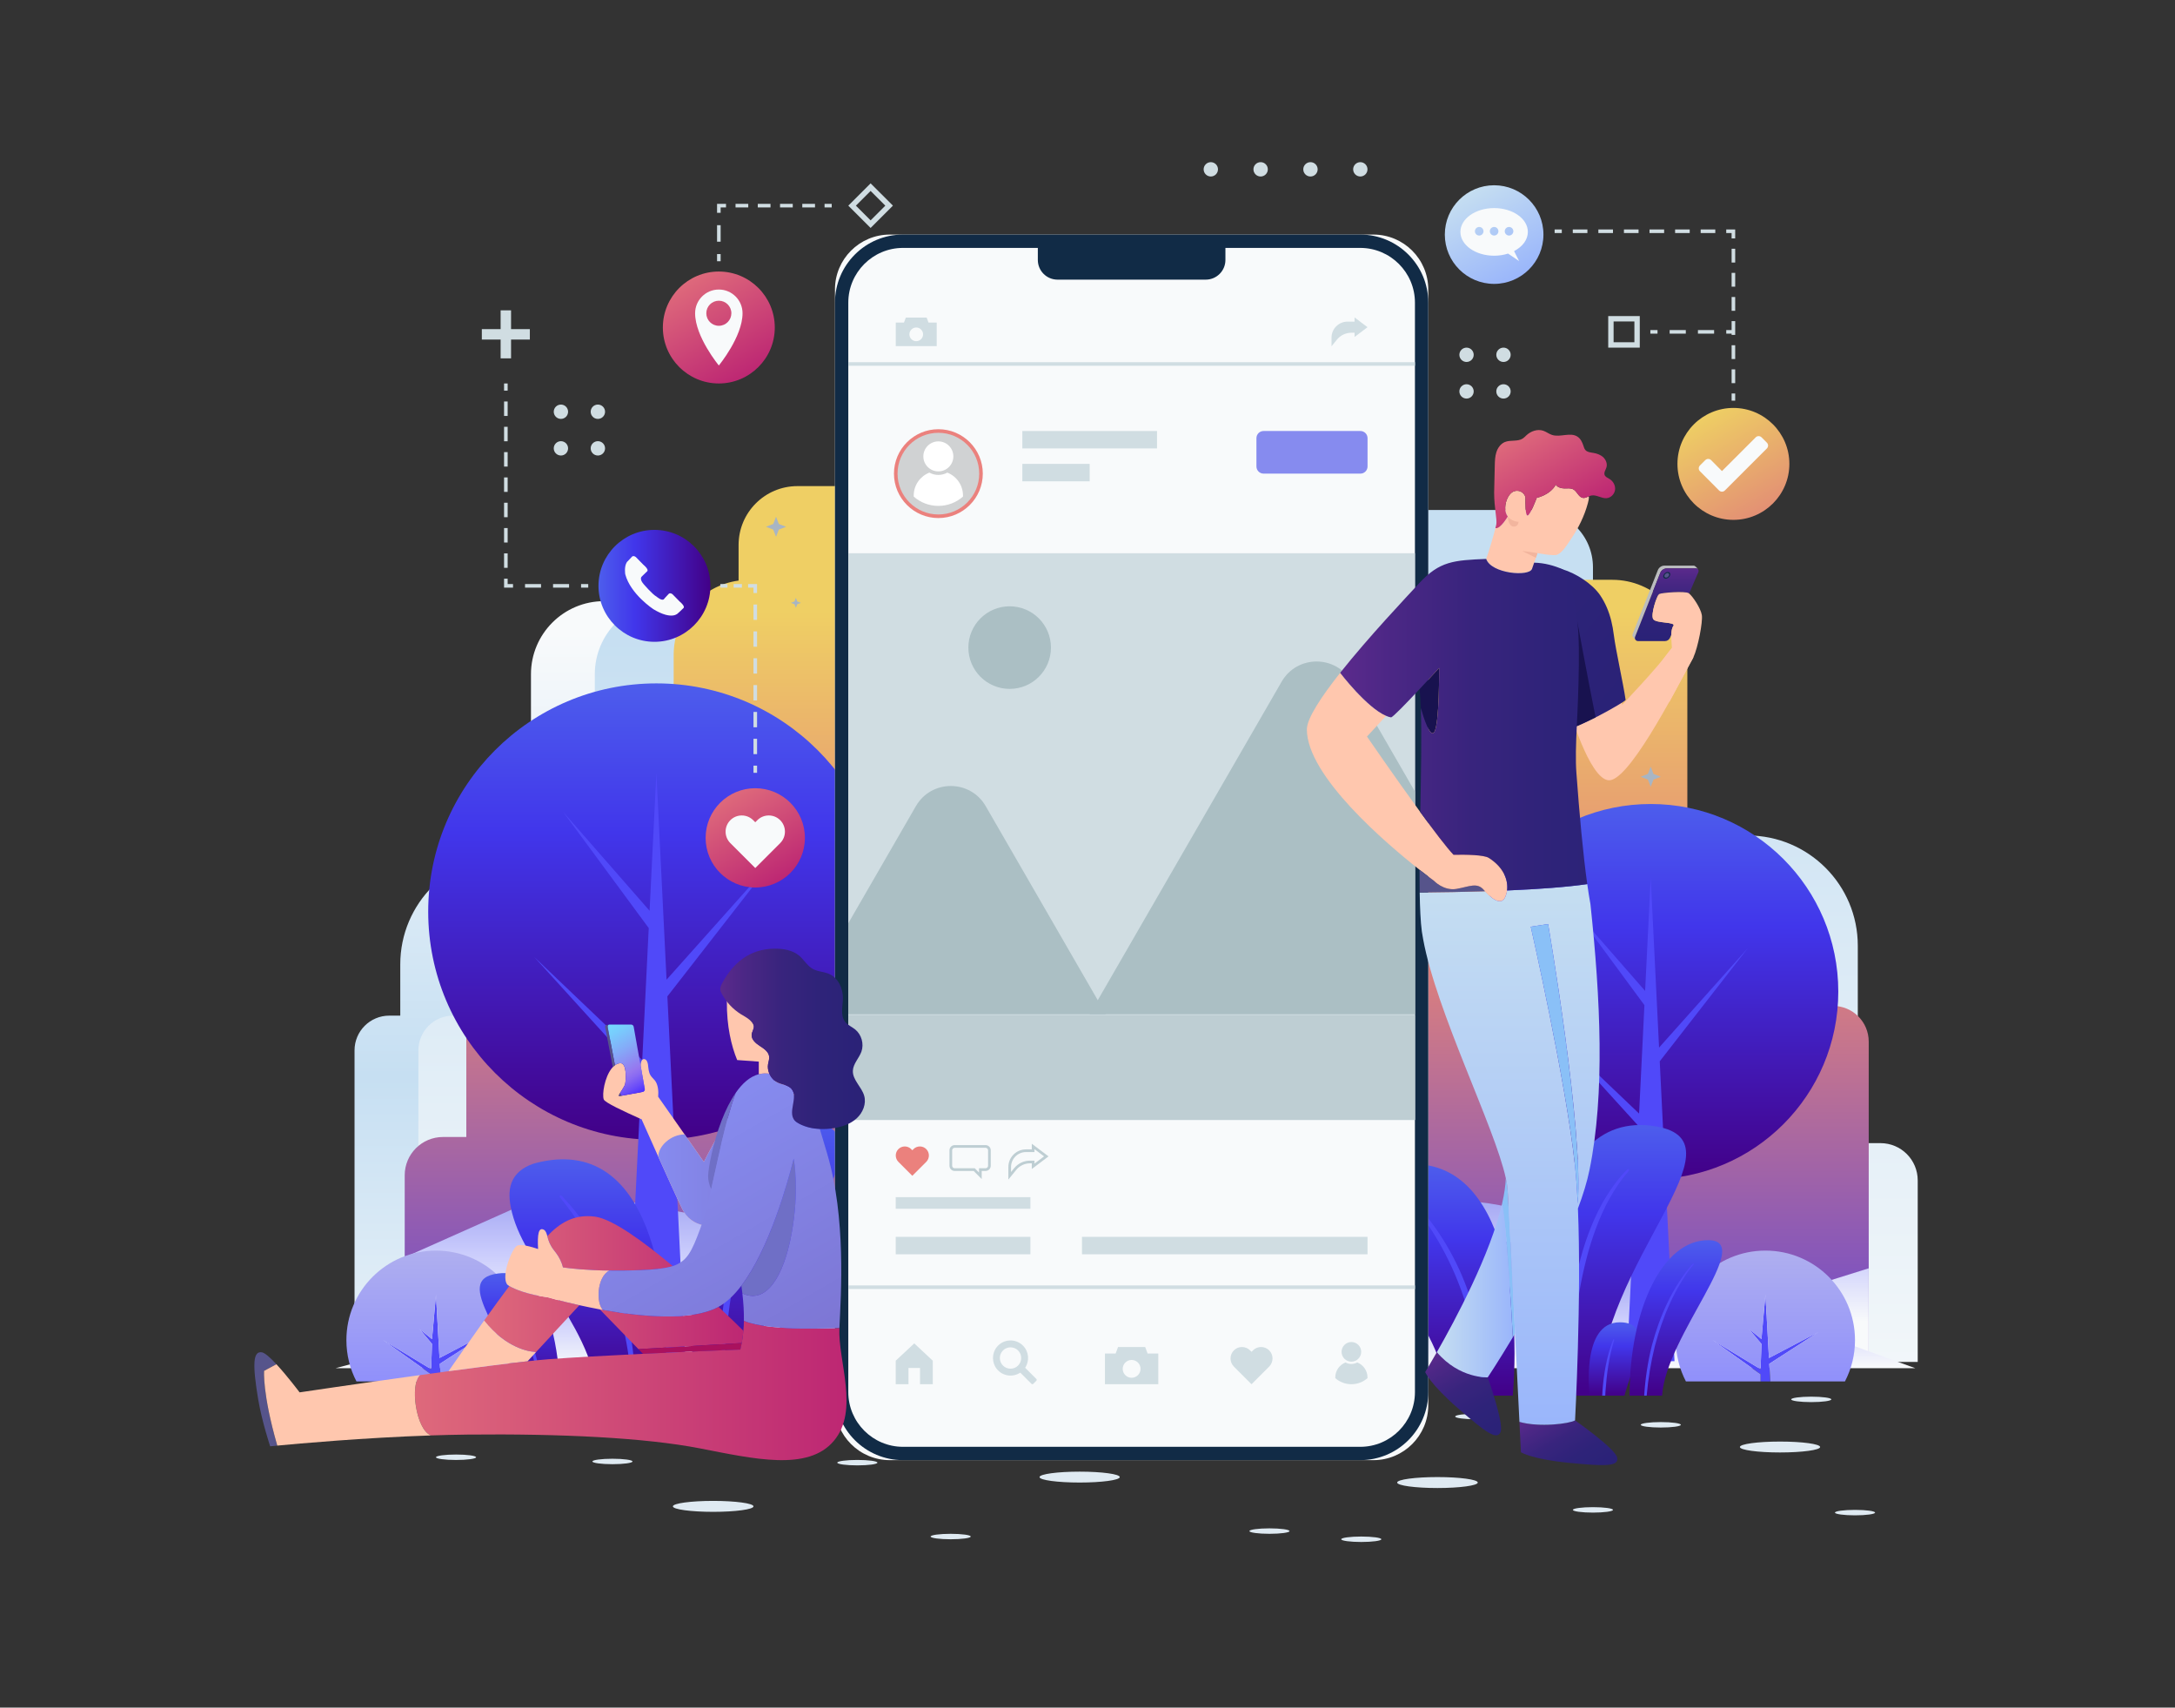 <svg width="1014" height="796" viewBox="0 0 1014 796" fill="none" xmlns="http://www.w3.org/2000/svg">
<rect x="0" y="0" width="1014" height="796" fill="#333333" stroke="none"/>
<path d="M181.481 473.443H186.608V449.55C186.608 421.173 209.613 398.168 237.988 398.168H247.538V314.299C247.538 295.484 262.792 280.23 281.607 280.23H371.514V264.447C371.514 249.7 383.468 237.746 398.215 237.746H651.079C665.826 237.746 677.78 249.7 677.78 264.447V280.579C694.402 282.841 707.223 297.056 707.223 314.297V389.46H749.866C778.243 389.46 801.247 412.465 801.247 440.842V532.878H811.827C821.414 532.878 829.185 540.65 829.185 550.237V634.878H736.485H487.612H388.519H241.486H186.606H165.289V489.635C165.289 480.693 172.537 473.443 181.481 473.443Z" fill="url(#paint0_linear_2859_79605)"/>
<path d="M211.247 473.443H216.374V449.55C216.374 421.173 239.378 398.168 267.754 398.168H277.304V314.299C277.304 295.484 292.557 280.23 311.372 280.23H436.383V264.447C436.383 249.7 448.338 237.746 463.085 237.746H715.948C730.696 237.746 742.65 249.7 742.65 264.447V280.579C759.271 282.841 772.092 297.056 772.092 314.297V389.46H814.736C843.113 389.46 866.117 412.465 866.117 440.842V532.878H876.696C886.284 532.878 894.055 540.65 894.055 550.237V634.878H801.355H552.482H453.389H271.252H216.374H195.055V489.635C195.055 480.693 202.305 473.443 211.247 473.443Z" fill="url(#paint1_linear_2859_79605)"/>
<path d="M854.565 468.913H849.295V444.35C849.295 415.176 825.645 391.527 796.472 391.527H786.654V305.301C786.654 285.959 770.973 270.276 751.63 270.276H659.199V254.05C659.199 238.89 646.909 226.6 631.748 226.6H371.786C356.626 226.6 344.336 238.89 344.336 254.05V270.635C327.249 272.96 314.067 287.574 314.067 305.3V382.573H270.226C241.052 382.573 217.402 406.222 217.402 435.396V530.015H206.526C196.67 530.015 188.68 538.005 188.68 547.861V634.878H283.982H539.841H641.715H792.877H849.295H871.212V485.558C871.212 476.365 863.76 468.913 854.565 468.913Z" fill="url(#paint2_linear_2859_79605)"/>
<path d="M188.664 633.705V586.091L247.175 560.013C256.326 555.933 266.518 554.796 276.344 556.757L533.123 607.993L632.853 568.106C658.818 557.722 687.626 556.89 714.147 565.762L829.385 604.313L871.196 591.233V633.705H775.894H520.037H418.162H267.001H210.581H188.664Z" fill="url(#paint3_linear_2859_79605)"/>
<path d="M662.481 581.973L467.66 618.295C456.701 620.338 445.41 619.69 434.757 616.404L411.213 609.144C366.453 595.34 318.71 594.433 273.459 606.524L156.398 637.805H892.965L761.103 590.038C729.537 578.605 695.487 575.82 662.481 581.973Z" fill="url(#paint4_linear_2859_79605)"/>
<path d="M371.044 278.672L371.699 280.366L373.393 281.021L371.699 281.676L371.044 283.37L370.389 281.676L368.695 281.021L370.389 280.366L371.044 278.672Z" fill="#A8B5C3"/>
<path d="M749.755 327.897L750.41 329.593L752.104 330.246L750.41 330.901L749.755 332.596L749.102 330.901L747.406 330.246L749.102 329.593L749.755 327.897Z" fill="#A8B5C3"/>
<path d="M769.565 357.38L770.874 360.769L774.262 362.079L770.874 363.387L769.565 366.777L768.257 363.387L764.867 362.079L768.257 360.769L769.565 357.38Z" fill="#A8B5C3"/>
<path d="M361.793 240.865L363.101 244.253L366.49 245.562L363.101 246.87L361.793 250.26L360.483 246.87L357.094 245.562L360.483 244.253L361.793 240.865Z" fill="#A8B5C3"/>
<path d="M769.575 549.686C817.872 549.686 857.024 510.533 857.024 462.236C857.024 413.939 817.872 374.786 769.575 374.786C721.278 374.786 682.125 413.939 682.125 462.236C682.125 510.533 721.278 549.686 769.575 549.686Z" fill="url(#paint5_linear_2859_79605)"/>
<path d="M814.9 441.914L773.47 488.329L769.568 409.052L766.965 461.915L733.774 423.956L766.639 468.545L764.15 519.09L722.75 479.621L763.865 524.888L758.467 634.531H780.668L773.786 494.726L814.9 441.914Z" fill="#5049F9"/>
<path d="M847.644 621.021L824.701 633.034L823.052 603.56L821.213 624.229L815.45 619.596L821.213 626.486L820.796 638.248L798.461 624.723L820.796 640.623V643.949H825.309L824.853 635.757L847.644 621.021Z" fill="#5049F9"/>
<path d="M823.056 582.969C799.995 582.969 781.297 601.664 781.297 624.723C781.297 631.656 782.989 638.194 785.983 643.949H820.799V640.623L798.465 624.723L820.799 638.248L821.217 626.487L815.454 619.597L821.217 624.229L823.056 603.558L824.705 633.034L847.648 621.022L824.857 635.757L825.313 643.949H860.13C863.124 638.194 864.811 631.656 864.811 624.723C864.811 601.662 846.118 582.969 823.056 582.969Z" fill="url(#paint6_linear_2859_79605)"/>
<path d="M227.839 621.021L204.897 633.034L203.248 603.56L201.409 624.229L195.645 619.596L201.409 626.486L200.991 638.248L178.656 624.723L200.991 640.623V643.949H205.505L205.049 635.757L227.839 621.021Z" fill="#5049F9"/>
<path d="M203.252 582.969C180.19 582.969 161.492 601.664 161.492 624.723C161.492 631.656 163.184 638.194 166.178 643.949H200.995V640.623L178.66 624.723L200.995 638.248L201.412 626.487L195.649 619.597L201.412 624.229L203.252 603.558L204.9 633.034L227.843 621.022L205.052 635.757L205.508 643.949H240.325C243.319 638.194 245.006 631.656 245.006 624.723C245.006 601.662 226.313 582.969 203.252 582.969Z" fill="url(#paint7_linear_2859_79605)"/>
<path d="M306.013 531.323C364.765 531.323 412.392 483.695 412.392 424.944C412.392 366.192 364.765 318.564 306.013 318.564C247.261 318.564 199.633 366.192 199.633 424.944C199.633 483.695 247.261 531.323 306.013 531.323Z" fill="url(#paint8_linear_2859_79605)"/>
<path d="M361.149 400.223L310.753 456.685L306.006 360.248L302.838 424.552L262.464 378.376L302.443 432.619L299.416 494.102L249.055 446.092L299.068 501.155L292.503 634.531H319.508L311.136 464.464L361.149 400.223Z" fill="#5049F9"/>
<path d="M503.336 691.094C513.665 691.094 522.039 689.957 522.039 688.554C522.039 687.15 513.665 686.013 503.336 686.013C493.006 686.013 484.633 687.15 484.633 688.554C484.633 689.957 493.006 691.094 503.336 691.094Z" fill="#DFEAF2"/>
<path d="M848.555 674.533C848.555 675.936 840.18 677.074 829.852 677.074C819.523 677.074 811.148 675.936 811.148 674.533C811.148 673.13 819.521 671.992 829.852 671.992C840.18 671.99 848.555 673.13 848.555 674.533Z" fill="#DFEAF2"/>
<path d="M184.984 662.856C184.984 664.259 176.61 665.397 166.281 665.397C155.952 665.397 147.578 664.259 147.578 662.856C147.578 661.453 155.952 660.315 166.281 660.315C176.61 660.315 184.984 661.453 184.984 662.856Z" fill="#DFEAF2"/>
<path d="M425.836 673.856C425.836 674.558 421.65 675.126 416.484 675.126C411.319 675.126 407.133 674.556 407.133 673.856C407.133 673.155 411.319 672.587 416.484 672.587C421.648 672.585 425.836 673.155 425.836 673.856Z" fill="#DFEAF2"/>
<path d="M601.187 713.723C601.187 714.425 597.001 714.993 591.836 714.993C586.671 714.993 582.484 714.425 582.484 713.723C582.484 713.021 586.671 712.453 591.836 712.453C597.001 712.452 601.187 713.021 601.187 713.723Z" fill="#DFEAF2"/>
<path d="M643.992 717.533C643.992 718.235 639.806 718.803 634.641 718.803C629.475 718.803 625.289 718.233 625.289 717.533C625.289 716.832 629.475 716.264 634.641 716.264C639.806 716.264 643.992 716.832 643.992 717.533Z" fill="#DFEAF2"/>
<path d="M874.172 705.108C874.172 705.81 869.986 706.379 864.82 706.379C859.655 706.379 855.469 705.81 855.469 705.108C855.469 704.406 859.655 703.838 864.82 703.838C869.986 703.837 874.172 704.406 874.172 705.108Z" fill="#DFEAF2"/>
<path d="M783.625 664.18C783.625 664.882 779.439 665.452 774.273 665.452C769.11 665.452 764.922 664.882 764.922 664.18C764.922 663.479 769.108 662.911 774.273 662.911C779.439 662.909 783.625 663.479 783.625 664.18Z" fill="#DFEAF2"/>
<path d="M572.906 672.585C572.906 673.287 568.72 673.855 563.555 673.855C558.389 673.855 554.203 673.287 554.203 672.585C554.203 671.883 558.389 671.315 563.555 671.315C568.718 671.315 572.906 671.883 572.906 672.585Z" fill="#DFEAF2"/>
<path d="M853.773 652.332C853.773 653.033 849.587 653.603 844.422 653.603C839.257 653.603 835.07 653.035 835.07 652.332C835.07 651.63 839.257 651.062 844.422 651.062C849.587 651.06 853.773 651.63 853.773 652.332Z" fill="#DFEAF2"/>
<path d="M751.992 703.837C751.992 704.538 747.806 705.106 742.641 705.106C737.475 705.106 733.289 704.538 733.289 703.837C733.289 703.135 737.475 702.567 742.641 702.567C747.804 702.567 751.992 703.135 751.992 703.837Z" fill="#DFEAF2"/>
<path d="M516.5 652.938C516.5 653.64 512.314 654.208 507.148 654.208C501.983 654.208 497.797 653.64 497.797 652.938C497.797 652.236 501.983 651.668 507.148 651.668C512.314 651.668 516.5 652.236 516.5 652.938Z" fill="#DFEAF2"/>
<path d="M351.283 702.2C351.283 703.61 342.87 704.752 332.493 704.752C322.116 704.752 313.703 703.61 313.703 702.2C313.703 700.79 322.116 699.647 332.493 699.647C342.87 699.647 351.283 700.79 351.283 702.2Z" fill="#DFEAF2"/>
<path d="M688.947 691.094C688.947 692.504 680.534 693.647 670.157 693.647C659.78 693.647 651.367 692.504 651.367 691.094C651.367 689.684 659.78 688.542 670.157 688.542C680.534 688.542 688.947 689.684 688.947 691.094Z" fill="#DFEAF2"/>
<path d="M294.883 681.27C294.883 681.971 290.696 682.539 285.531 682.539C280.366 682.539 276.18 681.971 276.18 681.27C276.18 680.568 280.366 680 285.531 680C290.695 680 294.883 680.568 294.883 681.27Z" fill="#DFEAF2"/>
<path d="M409.055 681.825C409.055 682.526 404.868 683.094 399.703 683.094C394.538 683.094 390.352 682.526 390.352 681.825C390.352 681.123 394.538 680.555 399.703 680.555C404.867 680.553 409.055 681.123 409.055 681.825Z" fill="#DFEAF2"/>
<path d="M687.773 661.586C692.938 661.586 697.125 661.017 697.125 660.315C697.125 659.613 692.938 659.044 687.773 659.044C682.609 659.044 678.422 659.613 678.422 660.315C678.422 661.017 682.609 661.586 687.773 661.586Z" fill="#DFEAF2"/>
<path d="M221.953 679.305C221.953 680.007 217.767 680.575 212.602 680.575C207.436 680.575 203.25 680.007 203.25 679.305C203.25 678.604 207.436 678.036 212.602 678.036C217.765 678.034 221.953 678.604 221.953 679.305Z" fill="#DFEAF2"/>
<path d="M338.383 652.332C338.383 653.033 334.196 653.603 329.031 653.603C323.866 653.603 319.68 653.035 319.68 652.332C319.68 651.63 323.866 651.062 329.031 651.062C334.195 651.06 338.383 651.63 338.383 652.332Z" fill="#DFEAF2"/>
<path d="M452.562 716.264C452.562 716.965 448.376 717.533 443.211 717.533C438.046 717.533 433.859 716.965 433.859 716.264C433.859 715.562 438.046 714.994 443.211 714.994C448.376 714.992 452.562 715.562 452.562 716.264Z" fill="#DFEAF2"/>
<path d="M657.846 650.595H637C637 623.872 606.767 597.626 629.561 594.79C637.671 593.776 643.458 597.934 647.581 604.392C657.846 620.419 657.846 650.595 657.846 650.595Z" fill="url(#paint9_linear_2859_79605)"/>
<path d="M705.268 650.595H674.16C674.16 633.918 663.18 617.481 654.966 603.47C654.703 603.026 654.441 602.569 654.179 602.125C647.104 589.902 637.913 578.558 635.19 564.342C634.405 560.207 634.245 555.73 636.181 551.993C638.242 548.006 642.435 545.455 646.785 544.339C698.605 531.057 709.438 600.246 705.268 650.595Z" fill="url(#paint10_linear_2859_79605)"/>
<path d="M744.961 650.595H719.377C715.207 612.105 716.347 515.611 772.083 525.088C814.845 532.354 746.055 587.944 744.961 650.595Z" fill="url(#paint11_linear_2859_79605)"/>
<path d="M757.341 650.595H741.097C741.097 650.595 736.814 616.364 755.199 616.388C771.933 616.398 760.759 637.551 757.341 650.595Z" fill="url(#paint12_linear_2859_79605)"/>
<path d="M774.884 650.595H759.711C759.711 610.396 775.1 577.68 796.698 578.113C818.296 578.534 776.605 622.584 774.884 650.595Z" fill="url(#paint13_linear_2859_79605)"/>
<path d="M691.888 650.595H690.555C690.442 643.543 689.702 636.492 688.562 629.545C687.184 621.139 685.111 612.868 682.4 604.814C677.001 588.707 668.742 573.579 657.92 560.367C657.032 559.24 657.818 558.636 658.752 559.639C670.588 572.158 679.62 587.468 685.088 603.916C687.832 612.14 689.792 620.626 690.886 629.216C691.785 636.31 692.207 643.463 691.888 650.595Z" fill="#5049F9"/>
<path d="M758.946 546.343C755.575 550.125 752.783 554.385 750.322 558.805C747.862 563.213 745.789 567.849 744.046 572.6C742.281 577.339 740.766 582.18 739.524 587.102C738.271 592.011 737.201 596.966 736.347 601.979C734.581 611.969 733.51 622.096 732.839 632.246C732.451 638.363 732.201 644.479 732.144 650.596H730.402C730.173 644.445 730.184 638.283 730.402 632.12C730.799 621.868 731.756 611.605 733.557 601.466C734.434 596.398 735.574 591.363 736.928 586.397C738.261 581.419 739.912 576.521 741.861 571.736C742.795 569.333 743.911 566.997 745.017 564.663C746.225 562.373 747.386 560.073 748.776 557.896C751.475 553.499 754.529 549.285 758.174 545.628C759.265 544.464 759.981 545.113 758.946 546.343Z" fill="#5049F9"/>
<path d="M752.493 624.839C750.078 632.54 749.054 640.603 748.484 648.635C748.449 649.285 748.415 649.945 748.38 650.595H746.969C746.992 649.9 747.026 649.217 747.071 648.533C747.664 640.411 749.018 632.266 752.004 624.647C752.254 624.054 752.699 624.236 752.493 624.839Z" fill="#5049F9"/>
<path d="M649.882 650.595H648.549C648.06 646.54 647.445 642.484 646.682 638.475C645.521 632.871 644.084 627.334 642.183 621.947C641.682 620.602 641.112 619.293 640.588 617.971C640.314 617.31 640.075 616.638 639.767 615.988L638.81 614.074L637.865 612.149C637.546 611.511 637.238 610.862 636.839 610.27L634.595 606.613C634.128 605.862 634.504 605.554 635.028 606.318L637.465 609.894C637.898 610.487 638.229 611.124 638.57 611.762L639.617 613.665L640.654 615.579C640.985 616.217 641.247 616.889 641.555 617.55C642.124 618.883 642.739 620.193 643.275 621.538C645.349 626.949 646.897 632.541 648.071 638.214C648.857 642.312 649.46 646.448 649.882 650.595Z" fill="#5049F9"/>
<path d="M789.28 589.812C787.037 592.478 785.111 595.405 783.323 598.411C782.891 599.163 782.434 599.903 782.002 600.667L780.782 602.979C779.929 604.505 779.234 606.111 778.482 607.683C775.577 614.027 773.334 620.658 771.533 627.4C769.642 635.009 768.377 642.767 767.694 650.591H766.531C767.021 642.663 768.217 634.758 770.153 627.034C771.987 620.222 774.344 613.525 777.42 607.168C778.206 605.596 778.958 603.991 779.857 602.476L781.155 600.174C781.611 599.41 782.089 598.67 782.556 597.93C784.459 594.957 786.509 592.075 788.878 589.456C789.633 588.649 789.997 588.98 789.28 589.812Z" fill="#5049F9"/>
<path d="M261.217 650.595H239.935C239.935 623.312 209.069 596.515 232.341 593.62C240.622 592.584 246.529 596.831 250.74 603.424C261.217 619.787 261.217 650.595 261.217 650.595Z" fill="url(#paint14_linear_2859_79605)"/>
<path d="M309.639 650.595H277.877C277.877 633.569 266.667 616.787 258.281 602.482C258.013 602.029 257.746 601.563 257.479 601.111C250.257 588.632 240.872 577.049 238.092 562.535C237.291 558.314 237.127 553.743 239.105 549.928C241.21 545.857 245.49 543.253 249.931 542.113C302.835 528.55 313.895 599.19 309.639 650.595Z" fill="url(#paint15_linear_2859_79605)"/>
<path d="M350.16 650.594H324.04C319.784 611.297 320.947 512.781 377.851 522.456C421.51 529.877 351.276 586.631 350.16 650.594Z" fill="url(#paint16_linear_2859_79605)"/>
<path d="M373.917 650.595H357.332C357.332 650.595 352.959 615.648 371.731 615.671C388.815 615.681 377.405 637.277 373.917 650.595Z" fill="url(#paint17_linear_2859_79605)"/>
<path d="M405.78 650.594H390.289C390.289 609.553 406 576.151 428.051 576.594C450.102 577.023 407.535 621.995 405.78 650.594Z" fill="url(#paint18_linear_2859_79605)"/>
<path d="M295.983 650.594H294.624C294.507 643.396 293.752 636.196 292.589 629.101C291.182 620.518 289.066 612.076 286.296 603.853C280.783 587.409 272.352 571.965 261.304 558.474C260.396 557.323 261.198 556.707 262.152 557.731C274.235 570.512 283.458 586.143 289.041 602.936C291.844 611.332 293.843 619.997 294.961 628.766C295.878 636.011 296.307 643.314 295.983 650.594Z" fill="#5049F9"/>
<path d="M364.439 544.158C360.996 548.018 358.146 552.368 355.635 556.88C353.122 561.381 351.006 566.115 349.227 570.964C347.424 575.802 345.877 580.745 344.61 585.769C343.33 590.782 342.237 595.84 341.365 600.957C339.563 611.155 338.469 621.494 337.784 631.858C337.388 638.102 337.132 644.348 337.074 650.593H335.295C335.063 644.313 335.074 638.02 335.295 631.729C335.701 621.262 336.678 610.784 338.516 600.434C339.411 595.259 340.574 590.119 341.958 585.047C343.318 579.965 345.005 574.964 346.993 570.079C347.947 567.625 349.087 565.241 350.214 562.857C351.447 560.52 352.633 558.17 354.051 555.95C356.808 551.461 359.925 547.158 363.645 543.424C364.764 542.238 365.496 542.902 364.439 544.158Z" fill="#5049F9"/>
<path d="M368.977 624.299C366.512 632.16 365.464 640.394 364.883 648.593C364.848 649.256 364.813 649.931 364.778 650.595H363.336C363.359 649.885 363.394 649.188 363.441 648.49C364.046 640.197 365.431 631.881 368.478 624.102C368.733 623.497 369.186 623.683 368.977 624.299Z" fill="#5049F9"/>
<path d="M253.084 650.594H251.723C251.223 646.455 250.595 642.314 249.815 638.219C248.629 632.498 247.164 626.845 245.221 621.344C244.71 619.971 244.129 618.634 243.592 617.284C243.313 616.609 243.069 615.923 242.755 615.261L241.778 613.307L240.813 611.341C240.487 610.689 240.173 610.026 239.767 609.421L237.475 605.688C236.997 604.921 237.381 604.607 237.918 605.385L240.407 609.037C240.849 609.642 241.187 610.293 241.534 610.945L242.605 612.888L243.662 614.842C244 615.494 244.267 616.18 244.581 616.853C245.163 618.213 245.791 619.551 246.337 620.924C248.454 626.449 250.036 632.159 251.233 637.95C252.037 642.138 252.653 646.361 253.084 650.594Z" fill="#5049F9"/>
<path d="M420.483 588.537C418.191 591.258 416.226 594.247 414.401 597.317C413.958 598.085 413.493 598.84 413.051 599.621L411.806 601.981C410.934 603.54 410.224 605.178 409.458 606.784C406.492 613.262 404.2 620.031 402.363 626.915C400.432 634.685 399.142 642.605 398.444 650.593H397.258C397.757 642.499 398.978 634.427 400.956 626.543C402.829 619.588 405.236 612.749 408.377 606.261C409.179 604.656 409.947 603.017 410.866 601.47L412.192 599.121C412.658 598.343 413.146 597.586 413.622 596.831C415.565 593.796 417.658 590.854 420.077 588.178C420.844 587.351 421.216 587.688 420.483 588.537Z" fill="#5049F9"/>
<path d="M305.106 299.184C290.719 299.184 279.016 287.481 279.016 273.094C279.016 258.708 290.719 247.006 305.106 247.006C319.492 247.006 331.196 258.709 331.196 273.094C331.196 287.481 319.49 299.184 305.106 299.184Z" fill="url(#paint19_linear_2859_79605)"/>
<path d="M316.821 280.366L313.559 277.041C313.559 277.041 312.68 276.228 311.863 276.729L310.044 278.675L309.528 279.297C308.624 280.327 306.108 278.131 306.108 278.131C304.229 277.163 300.031 272.252 300.031 272.252C297.964 269.865 299.127 268.833 299.127 268.833L299.71 268.25L301.71 266.313C301.71 266.313 302.812 265.667 299.837 263.148L296.481 259.725C296.481 259.725 295.572 258.885 294.735 259.399L292.863 261.402L292.28 261.982C290.86 264.115 291.506 267.733 291.506 267.733C293.957 276.968 304.553 283.946 304.553 283.946C313.467 289.368 316.116 285.818 316.116 285.818L316.693 285.326L318.639 283.446C318.64 283.443 319.706 282.811 316.821 280.366Z" fill="#F8FAFB"/>
<path d="M808.127 242.337C793.741 242.337 782.039 230.633 782.039 216.247C782.039 201.86 793.743 190.158 808.127 190.158C822.514 190.158 834.217 201.862 834.217 216.247C834.217 230.633 822.512 242.337 808.127 242.337Z" fill="url(#paint20_linear_2859_79605)"/>
<path d="M823.73 206.347L821.238 203.855C820.491 203.108 819.281 203.108 818.535 203.855L802.798 219.591L797.73 214.489C797.371 214.127 796.888 213.926 796.377 213.925C795.866 213.923 795.383 214.123 795.022 214.484L792.53 216.977C791.783 217.723 791.781 218.928 792.527 219.676L801.439 228.632C801.799 228.994 802.281 229.195 802.792 229.195C803.303 229.195 803.784 228.996 804.145 228.635L823.73 209.05C824.086 208.694 824.29 208.201 824.29 207.699C824.29 207.196 824.086 206.703 823.73 206.347Z" fill="#F8FAFB"/>
<path d="M335.12 178.757C320.733 178.757 309.031 167.053 309.031 152.667C309.031 138.28 320.735 126.578 335.12 126.578C349.506 126.578 361.21 138.282 361.21 152.667C361.21 167.051 349.506 178.757 335.12 178.757Z" fill="url(#paint21_linear_2859_79605)"/>
<path d="M335.126 134.966C329.019 134.966 324.062 139.911 324.062 146.018C324.062 156.985 335.126 170.366 335.126 170.366C335.126 170.366 346.178 156.985 346.178 146.018C346.178 139.911 341.234 134.966 335.126 134.966ZM335.126 151.872C331.902 151.872 329.285 149.256 329.285 146.02C329.285 142.794 331.901 140.178 335.126 140.178C338.352 140.178 340.968 142.794 340.968 146.02C340.966 149.254 338.35 151.872 335.126 151.872Z" fill="#F8FAFB"/>
<path d="M335.967 118.439H334.297V121.78H335.967V118.439Z" fill="#D0DDE2"/>
<path d="M335.967 104.974H334.297V112.668H335.967V104.974Z" fill="#D0DDE2"/>
<path d="M335.967 99.204H334.297V95.028H338.473V96.698H335.967V99.204Z" fill="#D0DDE2"/>
<path d="M379.961 96.698H374.032V95.028H379.961V96.698ZM369.587 96.698H363.66V95.028H369.587V96.698ZM359.215 96.698H353.286V95.028H359.215V96.698ZM348.841 96.698H342.914V95.028H348.841V96.698Z" fill="#D0DDE2"/>
<path d="M387.755 95.028H384.414V96.698H387.755V95.028Z" fill="#D0DDE2"/>
<path d="M236.671 178.757H235V182.098H236.671V178.757Z" fill="#D0DDE2"/>
<path d="M236.671 264.697H235V257.955H236.671V264.697ZM236.671 252.898H235V246.156H236.671V252.898ZM236.671 241.097H235V234.354H236.671V241.097ZM236.671 229.297H235V222.555H236.671V229.297ZM236.671 217.498H235V210.756H236.671V217.498ZM236.671 205.698H235V198.954H236.671V205.698ZM236.671 193.897H235V187.155H236.671V193.897Z" fill="#D0DDE2"/>
<path d="M239.176 273.931H235V269.755H236.671V272.26H239.176V273.931Z" fill="#D0DDE2"/>
<path d="M265.304 273.931H257.839V272.26H265.304V273.931ZM252.239 273.931H244.773V272.26H252.239V273.931Z" fill="#D0DDE2"/>
<path d="M274.239 272.26H270.898V273.931H274.239V272.26Z" fill="#D0DDE2"/>
<path d="M728.122 106.964H724.781V108.634H728.122V106.964Z" fill="#D0DDE2"/>
<path d="M799.68 108.634H792.866V106.964H799.68V108.634ZM787.756 108.634H780.942V106.964H787.756V108.634ZM775.83 108.634H769.016V106.964H775.83V108.634ZM763.906 108.634H757.092V106.964H763.906V108.634ZM751.982 108.634H745.168V106.964H751.982V108.634ZM740.056 108.634H733.242V106.964H740.056V108.634Z" fill="#D0DDE2"/>
<path d="M808.958 111.14H807.287V108.634H804.781V106.964H808.958V111.14Z" fill="#D0DDE2"/>
<path d="M808.96 178.607H807.289V172.182H808.96V178.607ZM808.96 167.363H807.289V160.938H808.96V167.363ZM808.96 156.118H807.289V149.692H808.96V156.118ZM808.96 144.874H807.289V138.448H808.96V144.874ZM808.96 133.63H807.289V127.203H808.96V133.63ZM808.96 122.384H807.289V115.959H808.96V122.384Z" fill="#D0DDE2"/>
<path d="M808.96 183.426H807.289V186.767H808.96V183.426Z" fill="#D0DDE2"/>
<path d="M772.747 153.86H769.406V155.53H772.747V153.86Z" fill="#D0DDE2"/>
<path d="M799.128 155.53H791.589V153.86H799.128V155.53ZM785.937 155.53H778.398V153.86H785.937V155.53Z" fill="#D0DDE2"/>
<path d="M808.13 153.86H804.789V155.53H808.13V153.86Z" fill="#D0DDE2"/>
<path d="M339.146 272.26H335.805V273.931H339.146V272.26Z" fill="#D0DDE2"/>
<path d="M345.887 272.26H342.031V273.931H345.887V272.26Z" fill="#D0DDE2"/>
<path d="M352.95 276.437H351.279V273.931H348.773V272.26H352.95V276.437Z" fill="#D0DDE2"/>
<path d="M352.952 351.541H351.281V344.388H352.952V351.541ZM352.952 339.024H351.281V331.871H352.952V339.024ZM352.952 326.507H351.281V319.354H352.952V326.507ZM352.952 313.99H351.281V306.836H352.952V313.99ZM352.952 301.471H351.281V294.318H352.952V301.471ZM352.952 288.954H351.281V281.801H352.952V288.954Z" fill="#D0DDE2"/>
<path d="M352.952 356.906H351.281V360.248H352.952V356.906Z" fill="#D0DDE2"/>
<path d="M764.474 162.05H749.766V147.341H764.474V162.05ZM752.271 159.544H761.969V149.847H752.271V159.544Z" fill="#D0DDE2"/>
<path d="M405.885 106.263L395.484 95.863L405.885 85.462L416.286 95.863L405.885 106.263ZM399.028 95.863L405.885 102.72L412.742 95.864L405.885 89.007L399.028 95.863Z" fill="#D0DDE2"/>
<path d="M238.258 158.288H247.018V153.425H238.258V144.665H233.395V153.425H224.633V158.288H233.395V167.048H238.258V158.288Z" fill="#D0DDE2"/>
<path d="M696.574 132.335C709.27 132.335 719.562 122.043 719.562 109.347C719.562 96.651 709.27 86.359 696.574 86.359C683.878 86.359 673.586 96.651 673.586 109.347C673.586 122.043 683.878 132.335 696.574 132.335Z" fill="url(#paint22_linear_2859_79605)"/>
<path d="M712.294 108.098C712.294 101.965 705.254 96.992 696.573 96.992C687.889 96.992 680.852 101.965 680.852 108.098C680.852 114.232 687.891 119.203 696.573 119.203C698.891 119.203 701.09 118.846 703.069 118.209L708.223 121.702L705.867 117.052C709.763 115.032 712.294 111.775 712.294 108.098ZM689.615 109.8C688.511 109.8 687.614 108.905 687.614 107.799C687.614 106.695 688.509 105.797 689.615 105.797C690.721 105.797 691.616 106.693 691.616 107.799C691.616 108.905 690.719 109.8 689.615 109.8ZM696.571 109.8C695.467 109.8 694.57 108.905 694.57 107.799C694.57 106.695 695.465 105.797 696.571 105.797C697.677 105.797 698.572 106.693 698.572 107.799C698.572 108.905 697.677 109.8 696.571 109.8ZM703.529 109.8C702.423 109.8 701.527 108.905 701.527 107.799C701.527 106.695 702.423 105.797 703.529 105.797C704.633 105.797 705.53 106.693 705.53 107.799C705.53 108.905 704.633 109.8 703.529 109.8Z" fill="#F8FAFB"/>
<path d="M375.25 390.573C375.25 403.354 364.89 413.714 352.109 413.714C339.328 413.714 328.969 403.354 328.969 390.573C328.969 377.793 339.329 367.433 352.109 367.433C364.888 367.433 375.25 377.793 375.25 390.573Z" fill="url(#paint23_linear_2859_79605)"/>
<path d="M340.48 393.01C337.538 390.068 337.538 385.281 340.48 382.339C341.905 380.914 343.801 380.129 345.815 380.129C347.832 380.129 349.726 380.914 351.151 382.339L352.11 383.298L353.069 382.339C354.494 380.914 356.388 380.129 358.404 380.129C360.421 380.129 362.315 380.914 363.74 382.339C366.682 385.281 366.682 390.068 363.74 393.01L352.11 404.64L340.48 393.01Z" fill="#F8FAFB"/>
<path d="M564.489 82.273C565.37 82.273 566.23 81.917 566.852 81.294C567.473 80.673 567.83 79.811 567.83 78.932C567.83 78.052 567.475 77.191 566.852 76.57C566.23 75.949 565.368 75.591 564.489 75.591C563.609 75.591 562.749 75.947 562.127 76.57C561.506 77.191 561.148 78.053 561.148 78.932C561.148 79.812 561.504 80.673 562.127 81.294C562.749 81.917 563.609 82.273 564.489 82.273Z" fill="#D0DDE2"/>
<path d="M610.942 82.273H610.958C612.803 82.273 614.299 80.776 614.299 78.932C614.299 77.086 612.803 75.591 610.958 75.591H610.942C609.096 75.591 607.601 77.086 607.601 78.932C607.601 80.778 609.096 82.273 610.942 82.273ZM587.708 82.273H587.725C589.571 82.273 591.066 80.776 591.066 78.932C591.066 77.086 589.571 75.591 587.725 75.591H587.708C585.864 75.591 584.367 77.086 584.367 78.932C584.367 80.778 585.862 82.273 587.708 82.273Z" fill="#D0DDE2"/>
<path d="M634.193 82.273C635.073 82.273 635.933 81.917 636.555 81.294C637.176 80.673 637.534 79.811 637.534 78.932C637.534 78.052 637.178 77.191 636.555 76.57C635.932 75.949 635.071 75.591 634.193 75.591C633.312 75.591 632.452 75.947 631.83 76.57C631.209 77.191 630.852 78.053 630.852 78.932C630.852 79.812 631.207 80.673 631.83 81.294C632.452 81.917 633.312 82.273 634.193 82.273Z" fill="#D0DDE2"/>
<path d="M683.708 179.115C682.828 179.115 681.968 179.47 681.346 180.093C680.725 180.717 680.367 181.577 680.367 182.456C680.367 183.336 680.725 184.196 681.346 184.818C681.968 185.439 682.83 185.797 683.708 185.797C684.587 185.797 685.449 185.441 686.07 184.818C686.692 184.196 687.049 183.334 687.049 182.456C687.049 181.575 686.693 180.715 686.07 180.093C685.449 179.472 684.589 179.115 683.708 179.115ZM700.945 179.115H700.928C699.082 179.115 697.587 180.61 697.587 182.456C697.587 184.3 699.082 185.797 700.928 185.797H700.945C702.79 185.797 704.286 184.3 704.286 182.456C704.286 180.611 702.79 179.115 700.945 179.115ZM683.708 162.05C682.828 162.05 681.968 162.406 681.346 163.029C680.725 163.651 680.367 164.513 680.367 165.391C680.367 166.272 680.725 167.132 681.346 167.753C681.968 168.375 682.83 168.732 683.708 168.732C684.587 168.732 685.449 168.377 686.07 167.753C686.692 167.132 687.049 166.27 687.049 165.391C687.049 164.511 686.693 163.651 686.07 163.029C685.449 162.406 684.589 162.05 683.708 162.05ZM700.928 168.732H700.945C702.79 168.732 704.286 167.236 704.286 165.391C704.286 163.545 702.79 162.05 700.945 162.05H700.928C699.082 162.05 697.587 163.545 697.587 165.391C697.587 167.236 699.084 168.732 700.928 168.732Z" fill="#D0DDE2"/>
<path d="M261.505 205.657C260.625 205.657 259.764 206.013 259.143 206.636C258.522 207.259 258.164 208.12 258.164 208.998C258.164 209.879 258.522 210.739 259.143 211.36C259.764 211.982 260.626 212.339 261.505 212.339C262.385 212.339 263.246 211.984 263.867 211.36C264.489 210.739 264.846 209.877 264.846 208.998C264.846 208.118 264.49 207.258 263.867 206.636C263.246 206.015 262.385 205.657 261.505 205.657ZM278.741 205.657H278.725C276.879 205.657 275.384 207.152 275.384 208.998C275.384 210.844 276.879 212.339 278.725 212.339H278.741C280.587 212.339 282.082 210.844 282.082 208.998C282.082 207.154 280.586 205.657 278.741 205.657ZM261.505 188.593C260.625 188.593 259.764 188.949 259.143 189.572C258.522 190.193 258.164 191.055 258.164 191.934C258.164 192.814 258.522 193.675 259.143 194.296C259.764 194.918 260.626 195.275 261.505 195.275C262.385 195.275 263.246 194.919 263.867 194.296C264.489 193.675 264.846 192.814 264.846 191.934C264.846 191.054 264.49 190.193 263.867 189.572C263.246 188.949 262.385 188.593 261.505 188.593ZM278.725 195.275H278.741C280.587 195.275 282.082 193.78 282.082 191.934C282.082 190.088 280.587 188.593 278.741 188.593H278.725C276.879 188.593 275.384 190.088 275.384 191.934C275.384 193.778 276.879 195.275 278.725 195.275Z" fill="#D0DDE2"/>
<path d="M640.297 680.654H414.841C400.715 680.654 389.266 669.203 389.266 655.078V134.925C389.266 120.799 400.717 109.349 414.841 109.349H640.297C654.422 109.349 665.872 120.801 665.872 134.925V655.078C665.872 669.203 654.422 680.654 640.297 680.654Z" fill="#F8FAFB"/>
<path d="M634.147 115.565C648.213 115.565 659.656 127.008 659.656 141.074V648.931C659.656 662.997 648.213 674.44 634.147 674.44H420.99C406.925 674.44 395.482 662.997 395.482 648.931V141.072C395.482 127.007 406.925 115.564 420.99 115.564L634.147 115.565ZM634.147 109.348H420.99C403.47 109.348 389.266 123.552 389.266 141.072V648.929C389.266 666.45 403.47 680.654 420.99 680.654H634.147C651.668 680.654 665.872 666.451 665.872 648.929V141.072C665.872 123.552 651.669 109.348 634.147 109.348Z" fill="#112B46"/>
<path d="M562.124 130.354H493.022C487.953 130.354 483.844 126.245 483.844 121.177V113.207H571.3V121.178C571.302 126.247 567.192 130.354 562.124 130.354Z" fill="#112B46"/>
<path d="M659.659 257.889H395.484V522.064H659.659V257.889Z" fill="#D0DDE2"/>
<path d="M659.659 473.196H395.484V522.069H659.659V473.196Z" fill="#BECED3"/>
<path d="M659.668 168.836H395.492V170.507H659.668V168.836Z" fill="#D0DDE2"/>
<path d="M659.668 599.205H395.492V600.875H659.668V599.205Z" fill="#D0DDE2"/>
<path d="M455.748 228.652C460.089 218.572 455.435 206.881 445.355 202.54C435.274 198.199 423.583 202.853 419.242 212.933C414.902 223.014 419.555 234.705 429.636 239.046C439.716 243.386 451.407 238.733 455.748 228.652Z" fill="#D0D2D3"/>
<path d="M441.652 220.31C440.414 221 438.988 221.394 437.466 221.394C435.951 221.394 434.524 221 433.28 220.31C429.01 221.987 425.984 226.133 425.984 230.998V231.489C429.048 234.192 433.067 235.824 437.466 235.824C441.871 235.824 445.883 234.192 448.954 231.484V230.999C448.954 226.135 445.922 221.987 441.652 220.31ZM437.466 205.75C433.604 205.75 430.471 208.883 430.471 212.744C430.471 216.604 433.605 219.738 437.466 219.738C441.333 219.738 444.46 216.604 444.46 212.744C444.46 208.883 441.333 205.75 437.466 205.75Z" fill="white"/>
<path d="M539.414 200.915H476.625V209.04H539.414V200.915Z" fill="#D0DDE2"/>
<path d="M508.021 216.247H476.625V224.372H508.021V216.247Z" fill="#D0DDE2"/>
<path d="M634.218 220.786H589.099C587.253 220.786 585.758 219.289 585.758 217.445V204.254C585.758 202.408 587.253 200.913 589.099 200.913H634.218C636.064 200.913 637.559 202.408 637.559 204.254V217.445C637.559 219.291 636.062 220.786 634.218 220.786Z" fill="#868BEF"/>
<path d="M437.481 241.493C426.063 241.493 416.773 232.205 416.773 220.787C416.773 209.369 426.063 200.08 437.481 200.08C448.899 200.08 458.189 209.369 458.189 220.787C458.189 232.205 448.899 241.493 437.481 241.493ZM437.481 201.75C426.984 201.75 418.444 210.29 418.444 220.787C418.444 231.285 426.984 239.823 437.481 239.823C447.977 239.823 456.518 231.283 456.518 220.787C456.518 210.291 447.979 201.75 437.481 201.75Z" fill="#EB817D"/>
<path d="M632.763 635.114C631.952 635.565 631.02 635.822 630.025 635.822C629.032 635.822 628.1 635.565 627.287 635.114C624.494 636.212 622.516 638.925 622.516 642.105V642.426C624.52 644.193 627.148 645.261 630.026 645.261C632.908 645.261 635.532 644.193 637.54 642.421V642.104C637.539 638.923 635.556 636.21 632.763 635.114ZM630.025 625.589C627.499 625.589 625.449 627.639 625.449 630.164C625.449 632.69 627.499 634.74 630.025 634.74C632.554 634.74 634.6 632.69 634.6 630.164C634.6 627.639 632.554 625.589 630.025 625.589Z" fill="#D0DDE2"/>
<path d="M480.383 576.566H417.594V584.691H480.383V576.566Z" fill="#D0DDE2"/>
<path d="M480.383 558.062H417.594V563.469H480.383V558.062Z" fill="#D0DDE2"/>
<path d="M637.546 576.566H504.43V584.691H637.546V576.566Z" fill="#D0DDE2"/>
<path d="M464.694 627.949C462.31 630.931 462.347 635.288 464.776 638.235C467.534 641.582 472.26 642.12 475.654 639.857L480.891 645.094C481.112 645.314 481.471 645.314 481.691 645.094L483.163 643.622C483.383 643.402 483.383 643.042 483.163 642.822L477.926 637.585C480.047 634.404 479.707 630.054 476.904 627.251C473.491 623.838 467.793 624.072 464.694 627.949ZM474.632 636.562C472.691 638.504 469.533 638.504 467.592 636.562C465.651 634.621 465.651 631.464 467.592 629.523C469.533 627.582 472.691 627.582 474.632 629.523C476.571 631.464 476.571 634.621 474.632 636.562Z" fill="#D0DDE2"/>
<path d="M575.241 637.032C573.159 634.95 573.159 631.562 575.241 629.481C576.25 628.472 577.59 627.917 579.016 627.917C580.443 627.917 581.783 628.474 582.792 629.481L583.47 630.159L584.148 629.481C585.157 628.472 586.497 627.917 587.923 627.917C589.35 627.917 590.69 628.474 591.699 629.481C593.78 631.562 593.78 634.95 591.699 637.032L583.47 645.261L575.241 637.032Z" fill="#D0DDE2"/>
<path d="M434.869 634.294V645.261H428.92V637.678H423.542V645.261H417.594V634.294L426.234 626.225L434.869 634.294Z" fill="#D0DDE2"/>
<path d="M637.55 152.522L631.511 147.968V149.924H628.242C624.109 149.924 620.758 153.275 620.758 157.408V161.427L623.267 158.34C624.936 156.289 627.438 155.098 630.083 155.098H631.511V157.077L637.55 152.522Z" fill="#D0DDE2"/>
<path d="M432.873 150.358L432.011 148.038H422.302L421.44 150.358H417.609V161.352H436.705V150.358H432.873ZM427.156 159.045C425.396 159.045 423.967 157.617 423.967 155.856C423.967 154.095 425.396 152.667 427.156 152.667C428.917 152.667 430.345 154.095 430.345 155.856C430.345 157.618 428.917 159.045 427.156 159.045Z" fill="#D0DDE2"/>
<path d="M535.019 630.939L533.894 627.916H521.247L520.123 630.939H515.133V645.26H540.007V630.939H535.019ZM527.571 642.254C525.276 642.254 523.417 640.394 523.417 638.099C523.417 635.804 525.276 633.944 527.571 633.944C529.867 633.944 531.726 635.804 531.726 638.099C531.726 640.394 529.867 642.254 527.571 642.254Z" fill="#D0DDE2"/>
<path d="M418.841 541.61C417.199 539.968 417.199 537.295 418.841 535.655C419.636 534.86 420.694 534.422 421.819 534.422C422.945 534.422 424.003 534.86 424.798 535.655L425.333 536.189L425.867 535.655C426.662 534.86 427.72 534.422 428.846 534.422C429.97 534.422 431.029 534.86 431.824 535.655C433.466 537.297 433.466 539.968 431.824 541.61L425.333 548.102L418.841 541.61Z" fill="#EB817D"/>
<path d="M470.102 549.868V544.016C470.102 539.476 473.795 535.782 478.336 535.782H481.032V533.166L488.838 539.05L481.032 544.936V542.292H480.208C477.699 542.292 475.35 543.41 473.765 545.357L470.102 549.868ZM478.336 537.035C474.487 537.035 471.354 540.167 471.354 544.016V546.338L472.791 544.569C474.617 542.325 477.318 541.041 480.206 541.041H482.283V542.422L486.755 539.05L482.283 535.677V537.035H478.336Z" fill="#BECED3"/>
<path d="M457.678 549.619L453.921 545.845H445.074C443.736 545.845 442.648 544.757 442.648 543.419V536.22C442.648 534.881 443.736 533.794 445.074 533.794H459.472C460.81 533.794 461.899 534.881 461.899 536.22V543.419C461.899 544.757 460.81 545.845 459.472 545.845H457.678V549.619ZM445.074 535.049C444.428 535.049 443.901 535.575 443.901 536.221V543.421C443.901 544.068 444.428 544.594 445.074 544.594H454.442L456.425 546.585V544.594H459.472C460.12 544.594 460.647 544.068 460.647 543.421V536.221C460.647 535.575 460.12 535.049 459.472 535.049H445.074Z" fill="#BECED3"/>
<path d="M515.544 472.784H395.484V430.37L426.99 375.794C434.224 363.265 452.315 363.265 459.548 375.794L511.785 466.252V466.269L515.544 472.784Z" fill="#ABBFC4"/>
<path d="M659.657 368.995V472.784H508.008L511.783 466.252L597.514 317.761C604.747 305.232 622.839 305.232 630.072 317.761L659.657 368.995Z" fill="#ABBFC4"/>
<path d="M470.71 321.13C481.341 321.13 489.96 312.512 489.96 301.881C489.96 291.25 481.341 282.631 470.71 282.631C460.079 282.631 451.461 291.25 451.461 301.881C451.461 312.512 460.079 321.13 470.71 321.13Z" fill="#ABBFC4"/>
<path d="M779.453 302.056C773.033 311.025 756.296 328.497 756.296 328.497L754.422 321.392L731.484 330.246C731.484 330.246 740.772 362.565 749.758 363.718C758.744 364.871 779.296 325.376 789.471 306.44" fill="#FFC7AE"/>
<path d="M749.051 283.04C748.231 281.153 747.245 279.324 746.059 277.56C742.396 272.117 734.756 267.296 728.484 265.375C726.96 264.909 727.546 265.017 726.073 265.627C724.782 266.162 723.865 267.323 723.106 268.497C720.741 272.162 719.356 276.452 719.129 280.809C718.688 289.295 722.51 297.325 725.069 305.429C727.009 311.569 729.643 339.103 730.221 339.534C732.638 341.333 757.975 327.012 757.871 326.273C756.834 318.9 753.209 302.776 752.375 295.994C751.822 291.49 750.828 287.133 749.051 283.04Z" fill="url(#paint24_linear_2859_79605)"/>
<path d="M693.593 642.068C693.593 642.068 701.259 663.558 699.58 667.527C697.918 671.496 692.965 667.985 679.736 656.487C666.507 644.987 664.438 639.578 664.438 639.578C664.438 639.578 666.591 636.083 669.865 630.335C680.448 642.782 693.593 642.068 693.593 642.068Z" fill="url(#paint25_linear_2859_79605)"/>
<path d="M734.3 662.116C734.3 662.116 752.973 675.193 753.907 679.399C754.839 683.605 748.769 683.605 731.332 681.891C713.897 680.179 709.062 676.957 709.062 676.957C709.062 676.957 708.791 671.496 708.367 662.829H708.384C717.745 665.49 731.756 663.66 734.3 662.116Z" fill="url(#paint26_linear_2859_79605)"/>
<path d="M700.327 560.862C702.582 573.514 704.737 613.05 705.28 623.395C698.547 634.64 693.595 642.068 693.595 642.068C693.595 642.068 680.452 642.78 669.867 630.331C678.517 615.203 694.985 584.421 700.327 560.862Z" fill="url(#paint27_linear_2859_79605)"/>
<path d="M702.857 554.739C703.485 564.61 704.977 594.053 706.334 621.581C705.994 622.193 705.622 622.802 705.281 623.395C704.738 613.05 702.585 573.514 700.328 560.862C701.279 556.724 701.872 552.805 702.024 549.243C702.468 551.296 702.755 553.145 702.857 554.739Z" fill="#8AC0F7"/>
<path d="M735.543 561.099C738.393 527.092 721.738 430.74 721.738 430.74L713.648 431.978C713.648 431.978 729.947 503.399 734.255 543.256C734.83 548.6 735.254 554.637 735.543 561.099ZM706.336 621.581C704.98 594.055 703.486 564.61 702.86 554.739C702.758 553.145 702.471 551.296 702.03 549.245C696.806 525.246 669.685 471.837 663.478 437.797C663.274 436.711 663.088 435.592 662.901 434.404C662.885 434.335 662.885 434.269 662.868 434.183C662.275 429.655 661.986 423.38 661.867 416.053C672.179 415.951 682.491 415.781 692.329 415.477C697.145 420.853 700.301 421.092 701.589 418.479C702.08 417.462 702.437 416.326 702.606 415.104C717.412 414.476 730.54 413.511 739.987 412.136C740.461 415.562 740.971 418.699 741.479 421.516C746.159 465.46 748.296 509.881 741.038 545.344C739.918 550.874 738.036 556.979 735.644 563.339C737.373 604.943 734.304 662.116 734.304 662.116C731.76 663.66 717.751 665.491 708.388 662.828H708.371C707.863 652.38 707.135 637.286 706.336 621.581Z" fill="url(#paint28_linear_2859_79605)"/>
<path d="M721.733 430.74C721.733 430.74 738.388 527.094 735.538 561.099C735.249 554.637 734.826 548.598 734.248 543.256C729.94 503.399 713.641 431.978 713.641 431.978L721.733 430.74Z" fill="#8AC0F7"/>
<path d="M702.927 240.748C701.995 239.561 701.689 237.984 701.739 236.492C701.808 234.846 702.249 233.218 703.029 231.778C703.589 230.744 704.352 229.76 705.403 229.217C706.489 228.657 707.845 228.624 708.964 229.148C710.05 229.639 710.899 230.658 711.186 231.828C711.134 234.118 711.084 240.189 712.085 240.307C713.323 240.478 716.443 232.065 716.443 232.065C716.443 232.065 722.617 230.844 725.347 225.907C725.873 227.129 727.976 227.688 729.316 227.688C730.741 227.705 732.251 227.434 733.489 228.129C735.27 229.113 735.948 231.776 737.949 232.098C738.916 232.25 739.815 231.759 740.731 231.368C740.849 232.454 740.544 233.522 740.273 234.574C738.661 240.578 735.846 246.259 732.335 251.381C730.825 253.586 728.621 257.402 726.042 258.573C724.396 259.303 716.799 257.843 716.799 257.843L715.255 262.286H715.239L714.238 265.169C712.932 268.935 695.226 267.46 692.867 260.539C694.24 256.773 696.277 249.786 697.175 246.191L697.227 246.208C699.586 246.6 702.927 240.748 702.927 240.748Z" fill="#FFC7AE"/>
<path d="M662.155 378.554C668.515 387.306 674.468 395.142 677.641 398.465C683.594 398.346 691.837 398.498 694.075 399.906C701.03 404.3 703.235 410.32 702.607 415.103C702.436 416.324 702.08 417.46 701.589 418.477C700.3 421.09 697.146 420.851 692.33 415.475C692.142 415.272 691.957 415.068 691.77 414.847C688.598 411.15 684.953 413.356 678.982 414.373C673.012 415.39 668.466 410.541 668.466 410.541C668.466 410.541 665.889 408.658 661.801 405.452C646.332 393.258 609.273 361.778 609.273 340.018C609.273 334.88 616.057 324.703 624.809 313.628C624.809 313.628 637.208 329.927 646.23 333.692C641.057 339.272 637.291 343.343 637.291 343.343C637.291 343.343 650.435 362.492 662.155 378.554Z" fill="#FFC7AE"/>
<path d="M678.976 414.372C684.947 413.355 688.593 411.15 691.764 414.847C691.951 415.067 692.136 415.271 692.324 415.475C682.486 415.781 672.174 415.949 661.862 416.051C661.812 412.71 661.777 409.165 661.793 405.45C665.881 408.656 668.459 410.539 668.459 410.539C668.459 410.539 673.006 415.391 678.976 414.372Z" fill="#56548B"/>
<path d="M670.919 311.372C670.919 311.372 671.14 337.526 668.645 341.256C666.729 344.139 663.692 334.641 662.404 330.13C662.286 326.721 662.082 323.702 661.828 321.21C666.646 316.07 670.919 311.372 670.919 311.372Z" fill="#18124F"/>
<path d="M725.35 225.907C722.619 230.842 716.446 232.065 716.446 232.065C716.446 232.065 713.326 240.478 712.088 240.307C711.087 240.189 711.137 234.116 711.189 231.828C710.9 230.657 710.053 229.639 708.967 229.148C707.848 228.622 706.491 228.655 705.406 229.217C704.355 229.76 703.591 230.743 703.032 231.777C702.252 233.219 701.811 234.848 701.742 236.492C701.692 237.983 701.996 239.562 702.93 240.748C702.93 240.748 699.589 246.6 697.232 246.209L697.18 246.192C697.384 245.429 697.519 244.819 697.588 244.428C698.012 242.206 696.587 236.49 696.587 229.978H696.57C696.672 225.653 696.774 221.345 696.876 217.02C696.928 214.917 696.978 212.797 697.623 210.796C698.268 208.795 699.591 206.912 701.507 206.082C704.203 204.946 707.579 205.997 710.005 204.369C710.616 203.945 711.124 203.385 711.667 202.878C713.753 200.962 716.789 199.892 719.468 200.791C720.893 201.266 722.114 202.266 723.556 202.742C727.423 204.015 732.206 201.284 735.547 203.624C736.92 204.575 737.667 206.185 738.193 207.781C738.43 208.492 738.634 209.239 739.143 209.799C740.025 210.799 741.517 210.901 742.823 211.122C744.519 211.392 746.216 212.004 747.471 213.175C748.709 214.362 749.422 216.193 748.946 217.839C748.59 219.026 747.675 220.196 748.064 221.35C748.42 222.368 749.591 222.792 750.489 223.351C752.152 224.404 753.202 226.422 752.948 228.371C752.678 230.322 751.032 232.035 749.064 232.222C746.622 232.459 744.282 230.491 741.873 230.984C741.484 231.069 741.109 231.205 740.737 231.375C739.821 231.764 738.923 232.257 737.956 232.105C735.954 231.783 735.276 229.12 733.495 228.136C732.257 227.441 730.747 227.711 729.322 227.695C727.979 227.688 725.876 227.128 725.35 225.907Z" fill="url(#paint29_linear_2859_79605)"/>
<path d="M715.256 262.288H715.239L714.239 265.171C712.932 268.937 695.225 267.461 692.868 260.541C677.79 261.185 671.141 261.541 661.593 271.922C655.843 278.163 638.069 296.904 624.805 313.628C624.805 313.628 637.203 329.927 646.226 333.692C647.006 334.048 647.769 334.285 648.499 334.404C649.194 334.522 655.928 327.535 661.83 321.208C666.646 316.07 670.921 311.371 670.921 311.371C670.921 311.371 671.141 337.524 668.647 341.255C666.731 344.138 663.694 334.639 662.406 330.129C662.864 342.696 662.475 360.674 662.152 378.552C668.512 387.304 674.466 395.14 677.638 398.463C683.592 398.344 691.834 398.496 694.072 399.905C701.027 404.298 703.232 410.319 702.604 415.101C717.409 414.473 730.538 413.507 739.985 412.133C738.017 398.022 736.321 379.28 734.946 360.506C733.979 348.294 735.964 329.501 736.253 311.575C736.371 303.892 736.184 296.345 735.321 289.577C733.854 277.67 732.274 269.498 728.487 265.375C724.558 263.656 720.122 262.42 715.256 262.288Z" fill="url(#paint30_linear_2859_79605)"/>
<path d="M735.109 338.508C735.109 338.508 737.167 301.583 735.317 289.577C735.317 289.577 740.387 317.077 743.885 334.424L735.109 338.508Z" fill="#18124F"/>
<path d="M774.016 267.07L762.287 296.849C762.103 297.321 762.18 297.811 762.424 298.192C761.752 297.505 761.248 296.832 761.248 296.832C761.034 296.466 760.989 296.007 761.156 295.564L772.885 265.801C773.389 264.518 774.625 263.662 776.015 263.662H789.545C789.759 263.662 789.957 263.722 790.124 263.814C790.124 263.814 791.132 264.501 791.696 265.495C791.483 265.174 791.117 264.945 790.674 264.945H777.145C775.771 264.949 774.519 265.787 774.016 267.07Z" fill="#BBBDBF"/>
<path d="M791.809 266.674L787.487 276.677C787.442 276.615 787.38 276.585 787.32 276.54C785.671 275.411 774.524 276.296 773.5 276.923C772.508 277.564 769.454 286.436 770.72 288.575C771.988 290.743 781.746 289.736 780.097 291.874C779.44 292.729 779.227 294.241 779.18 295.875L778.568 297.295C778.156 298.242 777.225 298.852 776.186 298.852H763.664C763.298 298.852 762.961 298.715 762.717 298.501C762.61 298.394 762.503 298.287 762.426 298.195C762.182 297.812 762.105 297.325 762.289 296.852L774.018 267.073C774.522 265.79 775.774 264.95 777.148 264.95H790.678C791.121 264.95 791.486 265.179 791.7 265.5C791.745 265.577 791.792 265.652 791.822 265.729C791.947 266.018 791.947 266.353 791.809 266.674Z" fill="url(#paint31_linear_2859_79605)"/>
<path d="M778.612 268.186C778.336 269.048 777.414 269.747 776.552 269.747C775.69 269.747 775.216 269.048 775.493 268.186C775.769 267.324 776.691 266.626 777.553 266.626C778.413 266.626 778.888 267.324 778.612 268.186Z" fill="#112B46"/>
<path d="M778.114 268.187C777.925 268.773 777.299 269.249 776.712 269.249C776.126 269.249 775.804 268.773 775.991 268.187C776.179 267.6 776.806 267.126 777.392 267.126C777.979 267.124 778.301 267.6 778.114 268.187Z" fill="#56548B"/>
<path d="M787.318 276.539C787.378 276.584 787.44 276.616 787.485 276.676C789.226 278.066 792.906 283.578 793.41 286.724C793.9 289.976 791.623 301.75 789.471 306.439C786.326 311.997 782.507 319.466 778.384 327.008C773.712 328.458 766.625 326.031 766.016 319.083L767.297 318.104C771.725 313.096 775.467 306.593 779.453 302.057C779.408 300.668 779.102 298.163 779.178 295.873C779.223 294.239 779.437 292.728 780.095 291.872C781.743 289.734 771.986 290.743 770.718 288.573C769.45 286.435 772.506 277.563 773.498 276.921C774.52 276.295 785.669 275.409 787.318 276.539Z" fill="#FFC7AE"/>
<path d="M702.93 240.748C704.705 243.157 707.951 243.244 707.951 243.244C707.951 243.244 707.843 245.788 705.44 245.437C703.038 245.086 702.93 240.748 702.93 240.748Z" fill="#F2B59E"/>
<path d="M716.8 257.844C712.188 257.047 709.672 256.872 709.672 256.872L716.042 260.028L716.8 257.844Z" fill="#F2B59E"/>
<path d="M299.125 521.792C299.125 521.792 313.63 554.455 318.008 563.47C322.387 572.484 332.99 572.714 336.559 569.719C340.129 566.724 366.973 530.144 371.034 518.394C375.095 506.644 357.133 497.942 348.732 507.74C340.331 517.537 328.148 541.608 328.148 541.608L306.836 511.236L301.651 512.173L299.125 521.792Z" fill="#FFC7AE"/>
<path d="M336.557 569.719C340.127 566.723 366.971 530.144 371.032 518.394C371.996 515.603 371.708 512.988 370.611 510.748L358.394 503.503C354.881 503.436 351.343 504.692 348.73 507.739C340.329 517.537 328.146 541.607 328.146 541.607L319.179 528.828C312.881 528.761 306.811 534.287 306.907 539.213C311.085 548.515 315.815 558.956 318.006 563.468C322.385 572.483 332.989 572.714 336.557 569.719Z" fill="url(#paint32_linear_2859_79605)"/>
<path d="M129.267 673.862V673.88C127.125 674.077 125.948 674.201 125.948 674.201C125.948 674.201 122.147 662.763 120.415 652.573C117.56 635.655 118.006 629.625 122.146 630.41C123.591 630.677 126.143 633.016 128.854 635.941L123.126 639.028C123.126 639.028 122.236 649.451 129.267 673.862Z" fill="#56548B"/>
<path d="M237.445 599.485C234.037 604.001 229.843 609.782 225.703 615.581C236.089 628.643 246.885 630.089 249.9 630.285L270.119 608.424C261.285 606.48 255.308 604.731 255.308 604.731C245.956 603.481 239.819 600.912 237.445 599.485ZM257.573 581.872C258.091 582.638 258.697 583.335 259.25 584.085C260.749 586.083 261.856 588.385 262.481 590.812C265.835 591.295 273.152 592.134 283.984 592.294C288.267 592.347 293.12 592.294 298.509 592.08C305.397 591.794 310.144 591.313 313.64 590.189C300.007 578.768 285.606 568.275 277.452 567.151C267.798 565.813 260.911 570.078 255.164 576.217C255.218 576.431 255.271 576.628 255.306 576.788C255.754 578.571 256.521 580.338 257.573 581.872ZM334.985 609.193C334.843 609.281 334.699 609.353 334.557 609.425C321.923 615.957 299.045 613.833 281.112 610.638C280.613 610.549 280.13 610.459 279.631 610.37L297.654 628.911L345.799 626.057C346.157 624.129 346.406 622.219 346.566 620.328C344.834 618.596 340.606 614.457 334.985 609.193Z" fill="url(#paint33_linear_2859_79605)"/>
<path d="M297.648 628.912L345.794 626.057C345.615 627.074 345.402 628.091 345.151 629.109C337.657 629.376 318.991 630.144 299.753 631.09L297.648 628.912Z" fill="#AA115E"/>
<path d="M299.757 631.088C318.995 630.143 337.66 629.374 345.155 629.107C345.406 628.09 345.62 627.072 345.798 626.055C346.156 624.127 346.405 622.218 346.565 620.327C346.707 618.775 346.797 617.24 346.816 615.705C358.683 620.88 391.338 619.042 391.338 619.042C390.606 634.55 400.778 657.426 388.715 671.702C376.653 685.978 351.545 680.071 326.186 675.146C300.847 670.222 261.464 668.259 217.904 668.74C212.283 668.812 206.573 668.935 200.917 669.133C193.797 666.331 191.066 645.293 195.795 641.01C200.22 640.385 204.699 639.778 209.107 639.189C222.865 637.333 236.071 635.637 245.957 634.566C249.794 634.139 253.13 633.816 255.789 633.602C266.406 632.801 283.286 631.873 299.757 631.088Z" fill="url(#paint34_linear_2859_79605)"/>
<path d="M370.033 540.097C370.159 540.74 372.746 554.838 369.088 574.877C365.341 595.399 357.132 607.962 346.336 603.037L346.122 603.055C345.98 601.824 345.818 600.575 345.641 599.325C358.737 582.05 367.285 551.091 370.033 540.097Z" fill="#6F6FC6"/>
<path d="M336.41 522.36C338.212 517.702 340.389 513.187 342.995 509.458C338.017 522.968 334.876 539.955 331.557 554.427C330.63 552.143 330.075 550.055 330.129 548.146C330.254 544.362 332.305 533.031 336.41 522.36Z" fill="#6F6FC6"/>
<path d="M345.63 599.325C342.348 603.643 338.796 607.106 334.978 609.193C334.836 609.281 334.692 609.353 334.55 609.425C321.916 615.957 299.038 613.833 281.105 610.638C277.875 607.407 278.197 595.523 283.979 592.294C288.262 592.347 293.115 592.294 298.504 592.08C305.391 591.794 310.139 591.313 313.635 590.189C320.381 587.994 322.486 583.372 326.376 572.969C328.304 567.831 329.944 561.425 331.551 554.428C334.871 539.957 338.011 522.968 342.989 509.46C346.005 505.088 349.591 501.822 353.749 500.752C354.855 500.484 356.016 500.341 357.194 500.394C357.693 500.412 358.193 500.448 358.657 500.466C359.424 502.304 360.852 503.874 362.673 504.712C364.778 505.676 367.402 505.802 368.954 507.532C372.345 511.316 367.17 518.222 370.364 522.183C370.989 522.949 371.846 523.467 372.719 523.913C375.646 525.412 378.912 526.143 382.213 526.287C383.249 529.678 384.355 533.514 385.639 537.815C394.49 567.58 392.081 603.538 391.332 619.044C391.332 619.044 358.677 620.881 346.81 615.706C346.882 611.495 346.596 607.302 346.113 603.054L346.327 603.035C357.124 607.96 365.332 595.398 369.079 574.876C372.738 554.836 370.15 540.739 370.025 540.095C367.277 551.091 358.729 582.05 345.63 599.325Z" fill="url(#paint35_linear_2859_79605)"/>
<path d="M353.759 499.161C353.759 496.841 353.759 494.878 353.759 494.878L343.678 494.146C340.965 487.615 338.753 478.265 338.877 466.95H338.805C338.948 464.542 339.358 462.096 339.947 459.847C340.126 460.382 340.305 460.883 340.428 461.329C341.838 466.254 344.675 470.769 348.53 474.16C349.833 475.32 351.385 476.569 351.439 478.3C351.492 479.71 350.528 480.959 350.421 482.351C350.279 484.618 352.349 486.367 354.259 487.598C356.168 488.829 358.345 490.292 358.595 492.541C358.721 493.719 358.274 494.878 358.077 496.056C357.827 497.537 358.059 499.071 358.665 500.463C358.201 500.444 357.702 500.409 357.202 500.391C356.024 500.337 354.865 500.479 353.757 500.748C353.759 500.214 353.759 499.679 353.759 499.161Z" fill="#FFC7AE"/>
<path d="M262.478 590.812C265.832 591.293 273.149 592.132 283.98 592.294C278.199 595.525 277.878 607.409 281.107 610.638C280.608 610.549 280.125 610.459 279.625 610.371C276.218 609.727 273.024 609.068 270.113 608.426C261.28 606.482 255.303 604.733 255.303 604.733C245.951 603.483 239.814 600.914 237.44 599.485C236.834 599.111 236.458 598.826 236.351 598.647C233.638 594.489 238.76 581.855 241.08 580.696C243.382 579.536 250.859 582.247 250.859 582.247C250.485 575.307 251.073 571.915 253.589 573.272C254.462 573.736 254.892 575.163 255.159 576.217C255.213 576.431 255.266 576.628 255.301 576.788C255.747 578.572 256.514 580.34 257.568 581.873C258.086 582.64 258.692 583.337 259.245 584.087C260.747 586.083 261.853 588.385 262.478 590.812Z" fill="#FFC7AE"/>
<path d="M249.895 630.285L245.951 634.568C236.065 635.639 222.86 637.334 209.102 639.19C211.831 635.246 218.702 625.397 225.696 615.581C236.084 628.643 246.88 630.089 249.895 630.285Z" fill="#FFC7AE"/>
<path d="M299.127 521.792C290.258 517.812 282.014 513.94 281.478 512.512C280.604 510.138 281.889 502.198 285.118 498.11C285.297 497.86 285.492 497.646 285.689 497.432C286.01 497.093 286.349 496.807 286.688 496.559C287.438 496.006 288.259 495.685 289.151 495.613C292.326 495.434 291.864 503.429 291.418 505.411C291.239 506.214 289.989 508.017 289.134 509.427C288.813 509.944 288.563 510.407 288.421 510.73C288.599 510.89 288.848 510.962 289.099 510.908C289.099 510.908 289.473 510.836 290.081 510.73C290.116 510.73 290.17 510.711 290.206 510.711H290.225L299.63 508.997C300.273 508.872 300.701 508.266 300.594 507.606L300.452 506.856L300.077 504.714C299.827 503.269 299.543 501.68 299.292 500.324C299.257 500.073 299.22 499.824 299.167 499.592C299.078 499.021 298.988 498.503 298.9 498.094C298.846 497.755 298.793 497.487 298.758 497.309C298.723 497.112 298.704 497.005 298.704 497.005C298.651 496.737 298.669 493.293 300.507 493.722C301.559 493.954 301.97 495.381 302.095 496.275C302.328 498.024 302.346 499.808 303.327 501.36C303.863 502.18 304.595 502.823 305.236 503.573C306.825 505.464 307.074 508.773 306.843 511.236L299.127 521.792Z" fill="#FFC7AE"/>
<path d="M300.6 507.606C300.707 508.266 300.279 508.872 299.636 508.997L290.231 510.711H290.212C290.177 510.711 290.124 510.73 290.087 510.73C289.695 510.73 289.337 510.444 289.267 510.051C289.267 510.051 289.213 509.819 289.142 509.427C289.999 508.017 291.248 506.214 291.425 505.411C291.871 503.429 292.336 495.436 289.158 495.613C288.266 495.685 287.446 496.006 286.696 496.559L283.27 478.589C283.163 478.125 283.502 477.679 283.966 477.625C284.001 477.607 284.038 477.607 284.073 477.607H294.245C294.816 477.607 295.316 478.034 295.423 478.606L298.421 495.433L298.707 497.003C298.707 497.003 298.725 497.11 298.76 497.307L298.902 498.092L299.17 499.591L299.295 500.322C299.546 501.679 299.83 503.267 300.08 504.712C300.205 505.498 300.347 506.229 300.454 506.854L300.6 507.606Z" fill="url(#paint36_linear_2859_79605)"/>
<path d="M289.254 510.05C289.326 510.442 289.682 510.728 290.075 510.728C289.468 510.835 289.092 510.907 289.092 510.907C288.842 510.96 288.593 510.888 288.414 510.728C288.556 510.407 288.807 509.943 289.127 509.425C289.201 509.818 289.254 510.05 289.254 510.05Z" fill="#56548B"/>
<path d="M283.265 478.591L286.691 496.56C286.352 496.811 286.013 497.095 285.692 497.434C285.604 497.006 285.567 496.756 285.567 496.756L282.122 478.804C282.051 478.394 282.283 478.001 282.64 477.877C282.675 477.859 282.712 477.859 282.747 477.842C283.121 477.735 283.96 477.628 283.96 477.628C283.497 477.68 283.158 478.126 283.265 478.591Z" fill="#56548B"/>
<path d="M195.794 641.009C191.065 645.293 193.796 666.331 200.916 669.132C169.492 670.203 139.119 672.933 129.269 673.878V673.86C122.238 649.449 123.13 639.027 123.13 639.027L128.858 635.939C133.962 641.435 139.672 649.056 139.672 649.056C139.672 649.056 166.923 644.989 195.794 641.009Z" fill="#FFC7AE"/>
<path d="M382.216 526.285C378.915 526.143 375.649 525.412 372.723 523.912C371.849 523.466 370.992 522.948 370.367 522.181C367.173 518.219 372.349 511.314 368.957 507.531C367.405 505.8 364.781 505.675 362.676 504.711C360.855 503.872 359.429 502.302 358.66 500.464C358.054 499.073 357.822 497.538 358.072 496.058C358.268 494.88 358.715 493.72 358.59 492.543C358.34 490.294 356.163 488.831 354.254 487.6C352.344 486.369 350.274 484.62 350.416 482.353C350.522 480.976 351.614 479.782 351.437 478.437C351.283 477.264 350.269 476.113 349.416 475.373C348.241 474.358 346.835 473.654 345.513 472.837C341.708 470.484 338.544 467.103 336.449 463.148C336.16 462.602 335.886 462.031 335.811 461.416C335.679 460.347 336.162 459.305 336.671 458.354C341.827 448.722 349.553 442.434 360.784 442.232C364.93 442.157 369.328 442.812 372.529 445.451C374.627 447.182 376.019 449.702 378.262 451.259C380.721 452.967 383.753 452.826 386.448 453.961C390.766 455.745 393.068 460.741 392.979 465.417C392.907 469.164 391.695 473.375 394.015 476.32C395.228 477.891 397.191 478.657 398.744 479.925C401.671 482.334 402.867 486.653 401.599 490.222C400.493 493.291 397.799 495.807 397.62 499.056C397.388 503.411 401.724 506.622 402.902 510.833C403.955 514.545 402.277 518.668 399.422 521.291C396.584 523.897 392.767 525.216 388.948 525.859C386.73 526.232 384.465 526.392 382.216 526.285Z" fill="url(#paint37_linear_2859_79605)"/>
<defs>
<linearGradient id="paint0_linear_2859_79605" x1="497.237" y1="294.672" x2="497.237" y2="697.69" gradientUnits="userSpaceOnUse">
<stop stop-color="#F8FAFB"/>
<stop offset="0.513" stop-color="#C6DFF2"/>
<stop offset="1" stop-color="#F8FAFB"/>
</linearGradient>
<linearGradient id="paint1_linear_2859_79605" x1="544.555" y1="294.672" x2="544.555" y2="697.69" gradientUnits="userSpaceOnUse">
<stop stop-color="#C6DFF2"/>
<stop offset="0.554" stop-color="#E4EFF7"/>
<stop offset="1" stop-color="#F8FAFB"/>
</linearGradient>
<linearGradient id="paint2_linear_2859_79605" x1="529.946" y1="285.123" x2="529.946" y2="699.453" gradientUnits="userSpaceOnUse">
<stop stop-color="#EFCF64"/>
<stop offset="0.371" stop-color="#E38378"/>
<stop offset="1" stop-color="#4136EB"/>
</linearGradient>
<linearGradient id="paint3_linear_2859_79605" x1="529.931" y1="538.091" x2="529.931" y2="615.976" gradientUnits="userSpaceOnUse">
<stop stop-color="#868AEB"/>
<stop offset="0.565" stop-color="#C7C9FC"/>
<stop offset="1" stop-color="#F8FAFB"/>
</linearGradient>
<linearGradient id="paint4_linear_2859_79605" x1="524.681" y1="578.785" x2="524.681" y2="637.806" gradientUnits="userSpaceOnUse">
<stop stop-color="#868AEB"/>
<stop offset="0.565" stop-color="#C7C9FC"/>
<stop offset="1" stop-color="#F8FAFB"/>
</linearGradient>
<linearGradient id="paint5_linear_2859_79605" x1="769.575" y1="374.786" x2="769.575" y2="549.687" gradientUnits="userSpaceOnUse">
<stop stop-color="#4D5DEC"/>
<stop offset="0.327" stop-color="#4136EB"/>
<stop offset="1" stop-color="#420087"/>
</linearGradient>
<linearGradient id="paint6_linear_2859_79605" x1="823.054" y1="582.969" x2="823.054" y2="643.95" gradientUnits="userSpaceOnUse">
<stop stop-color="#AFAFEF"/>
<stop offset="1" stop-color="#9090FB"/>
</linearGradient>
<linearGradient id="paint7_linear_2859_79605" x1="203.249" y1="582.969" x2="203.249" y2="643.95" gradientUnits="userSpaceOnUse">
<stop stop-color="#AFAFEF"/>
<stop offset="1" stop-color="#9090FB"/>
</linearGradient>
<linearGradient id="paint8_linear_2859_79605" x1="306.012" y1="318.565" x2="306.012" y2="531.323" gradientUnits="userSpaceOnUse">
<stop stop-color="#4D5DEC"/>
<stop offset="0.327" stop-color="#4136EB"/>
<stop offset="1" stop-color="#420087"/>
</linearGradient>
<linearGradient id="paint9_linear_2859_79605" x1="639.451" y1="594.638" x2="639.451" y2="650.594" gradientUnits="userSpaceOnUse">
<stop stop-color="#4D5DEC"/>
<stop offset="0.327" stop-color="#4136EB"/>
<stop offset="1" stop-color="#420087"/>
</linearGradient>
<linearGradient id="paint10_linear_2859_79605" x1="670.36" y1="542.677" x2="670.36" y2="650.595" gradientUnits="userSpaceOnUse">
<stop stop-color="#4D5DEC"/>
<stop offset="0.327" stop-color="#4136EB"/>
<stop offset="1" stop-color="#420087"/>
</linearGradient>
<linearGradient id="paint11_linear_2859_79605" x1="751.991" y1="524.436" x2="751.991" y2="650.594" gradientUnits="userSpaceOnUse">
<stop stop-color="#4D5DEC"/>
<stop offset="0.327" stop-color="#4136EB"/>
<stop offset="1" stop-color="#420087"/>
</linearGradient>
<linearGradient id="paint12_linear_2859_79605" x1="752.416" y1="616.387" x2="752.416" y2="650.594" gradientUnits="userSpaceOnUse">
<stop stop-color="#4D5DEC"/>
<stop offset="0.327" stop-color="#4136EB"/>
<stop offset="1" stop-color="#420087"/>
</linearGradient>
<linearGradient id="paint13_linear_2859_79605" x1="781.302" y1="578.109" x2="781.302" y2="650.594" gradientUnits="userSpaceOnUse">
<stop stop-color="#4D5DEC"/>
<stop offset="0.327" stop-color="#4136EB"/>
<stop offset="1" stop-color="#420087"/>
</linearGradient>
<linearGradient id="paint14_linear_2859_79605" x1="242.437" y1="593.464" x2="242.437" y2="650.594" gradientUnits="userSpaceOnUse">
<stop stop-color="#4D5DEC"/>
<stop offset="0.327" stop-color="#4136EB"/>
<stop offset="1" stop-color="#420087"/>
</linearGradient>
<linearGradient id="paint15_linear_2859_79605" x1="273.998" y1="540.415" x2="273.998" y2="650.594" gradientUnits="userSpaceOnUse">
<stop stop-color="#4D5DEC"/>
<stop offset="0.327" stop-color="#4136EB"/>
<stop offset="1" stop-color="#420087"/>
</linearGradient>
<linearGradient id="paint16_linear_2859_79605" x1="357.337" y1="521.792" x2="357.337" y2="650.594" gradientUnits="userSpaceOnUse">
<stop stop-color="#4D5DEC"/>
<stop offset="0.327" stop-color="#4136EB"/>
<stop offset="1" stop-color="#420087"/>
</linearGradient>
<linearGradient id="paint17_linear_2859_79605" x1="368.889" y1="615.67" x2="368.889" y2="650.594" gradientUnits="userSpaceOnUse">
<stop stop-color="#4D5DEC"/>
<stop offset="0.327" stop-color="#4136EB"/>
<stop offset="1" stop-color="#420087"/>
</linearGradient>
<linearGradient id="paint18_linear_2859_79605" x1="412.332" y1="576.589" x2="412.332" y2="650.594" gradientUnits="userSpaceOnUse">
<stop stop-color="#4D5DEC"/>
<stop offset="0.327" stop-color="#4136EB"/>
<stop offset="1" stop-color="#420087"/>
</linearGradient>
<linearGradient id="paint19_linear_2859_79605" x1="279.016" y1="273.095" x2="331.195" y2="273.095" gradientUnits="userSpaceOnUse">
<stop stop-color="#4D5DEC"/>
<stop offset="0.327" stop-color="#4136EB"/>
<stop offset="1" stop-color="#420087"/>
</linearGradient>
<linearGradient id="paint20_linear_2859_79605" x1="795.085" y1="193.657" x2="821.17" y2="238.837" gradientUnits="userSpaceOnUse">
<stop stop-color="#EECE64"/>
<stop offset="1" stop-color="#E39074"/>
</linearGradient>
<linearGradient id="paint21_linear_2859_79605" x1="322.078" y1="130.076" x2="348.163" y2="175.256" gradientUnits="userSpaceOnUse">
<stop stop-color="#DE697B"/>
<stop offset="1" stop-color="#BD2773"/>
</linearGradient>
<linearGradient id="paint22_linear_2859_79605" x1="685.079" y1="89.437" x2="708.07" y2="129.259" gradientUnits="userSpaceOnUse">
<stop stop-color="#C5DEF1"/>
<stop offset="0.999" stop-color="#9AB6FB"/>
</linearGradient>
<linearGradient id="paint23_linear_2859_79605" x1="340.537" y1="370.529" x2="363.681" y2="410.617" gradientUnits="userSpaceOnUse">
<stop stop-color="#DE697B"/>
<stop offset="1" stop-color="#BD2773"/>
</linearGradient>
<linearGradient id="paint24_linear_2859_79605" x1="583.402" y1="175.676" x2="758.569" y2="325.49" gradientUnits="userSpaceOnUse">
<stop stop-color="#5B2A8C"/>
<stop offset="0.169" stop-color="#4B2785"/>
<stop offset="0.427" stop-color="#38247D"/>
<stop offset="0.697" stop-color="#2E2379"/>
<stop offset="1" stop-color="#2A2277"/>
</linearGradient>
<linearGradient id="paint25_linear_2859_79605" x1="672.162" y1="629.006" x2="696.004" y2="670.302" gradientUnits="userSpaceOnUse">
<stop stop-color="#5B2A8C"/>
<stop offset="0.169" stop-color="#4B2785"/>
<stop offset="0.427" stop-color="#38247D"/>
<stop offset="0.697" stop-color="#2E2379"/>
<stop offset="1" stop-color="#2A2277"/>
</linearGradient>
<linearGradient id="paint26_linear_2859_79605" x1="719.11" y1="656.626" x2="738.556" y2="690.307" gradientUnits="userSpaceOnUse">
<stop stop-color="#5B2A8C"/>
<stop offset="0.169" stop-color="#4B2785"/>
<stop offset="0.427" stop-color="#38247D"/>
<stop offset="0.697" stop-color="#2E2379"/>
<stop offset="1" stop-color="#2A2277"/>
</linearGradient>
<linearGradient id="paint27_linear_2859_79605" x1="669.867" y1="601.469" x2="705.28" y2="601.469" gradientUnits="userSpaceOnUse">
<stop stop-color="#C5DEF1"/>
<stop offset="0.999" stop-color="#9AB6FB"/>
</linearGradient>
<linearGradient id="paint28_linear_2859_79605" x1="703.812" y1="412.135" x2="703.812" y2="664.181" gradientUnits="userSpaceOnUse">
<stop stop-color="#C5DEF1"/>
<stop offset="0.999" stop-color="#9AB6FB"/>
</linearGradient>
<linearGradient id="paint29_linear_2859_79605" x1="706.974" y1="202.881" x2="730.376" y2="243.415" gradientUnits="userSpaceOnUse">
<stop stop-color="#DE697B"/>
<stop offset="1" stop-color="#BD2773"/>
</linearGradient>
<linearGradient id="paint30_linear_2859_79605" x1="624.805" y1="337.822" x2="768.444" y2="337.822" gradientUnits="userSpaceOnUse">
<stop stop-color="#5B2A8C"/>
<stop offset="0.169" stop-color="#4B2785"/>
<stop offset="0.427" stop-color="#38247D"/>
<stop offset="0.697" stop-color="#2E2379"/>
<stop offset="1" stop-color="#2A2277"/>
</linearGradient>
<linearGradient id="paint31_linear_2859_79605" x1="777.052" y1="264.948" x2="777.052" y2="298.849" gradientUnits="userSpaceOnUse">
<stop stop-color="#5B2A8C"/>
<stop offset="0.169" stop-color="#4B2785"/>
<stop offset="0.427" stop-color="#38247D"/>
<stop offset="0.697" stop-color="#2E2379"/>
<stop offset="1" stop-color="#2A2277"/>
</linearGradient>
<linearGradient id="paint32_linear_2859_79605" x1="306.906" y1="537.47" x2="371.617" y2="537.47" gradientUnits="userSpaceOnUse">
<stop stop-color="#868BEF"/>
<stop offset="1" stop-color="#7D76D4"/>
</linearGradient>
<linearGradient id="paint33_linear_2859_79605" x1="225.703" y1="598.594" x2="346.566" y2="598.594" gradientUnits="userSpaceOnUse">
<stop stop-color="#DE697B"/>
<stop offset="1" stop-color="#BD2773"/>
</linearGradient>
<linearGradient id="paint34_linear_2859_79605" x1="193.437" y1="648.18" x2="394.652" y2="648.18" gradientUnits="userSpaceOnUse">
<stop stop-color="#DE697B"/>
<stop offset="1" stop-color="#BD2773"/>
</linearGradient>
<linearGradient id="paint35_linear_2859_79605" x1="307.561" y1="526.87" x2="368.416" y2="632.273" gradientUnits="userSpaceOnUse">
<stop stop-color="#868BEF"/>
<stop offset="1" stop-color="#7D76D4"/>
</linearGradient>
<linearGradient id="paint36_linear_2859_79605" x1="282.997" y1="478.111" x2="300.565" y2="508.539" gradientUnits="userSpaceOnUse">
<stop stop-color="#74DAFF"/>
<stop offset="0.13" stop-color="#78CDFD"/>
<stop offset="0.368" stop-color="#84ACF8"/>
<stop offset="0.687" stop-color="#9677EF"/>
<stop offset="0.69" stop-color="#9676EF"/>
<stop offset="0.765" stop-color="#896AF2"/>
<stop offset="0.902" stop-color="#684AF9"/>
<stop offset="1" stop-color="#4D2FFF"/>
</linearGradient>
<linearGradient id="paint37_linear_2859_79605" x1="335.789" y1="484.272" x2="403.214" y2="484.272" gradientUnits="userSpaceOnUse">
<stop stop-color="#5B2A8C"/>
<stop offset="0.169" stop-color="#4B2785"/>
<stop offset="0.427" stop-color="#38247D"/>
<stop offset="0.697" stop-color="#2E2379"/>
<stop offset="1" stop-color="#2A2277"/>
</linearGradient>
</defs>
</svg>
